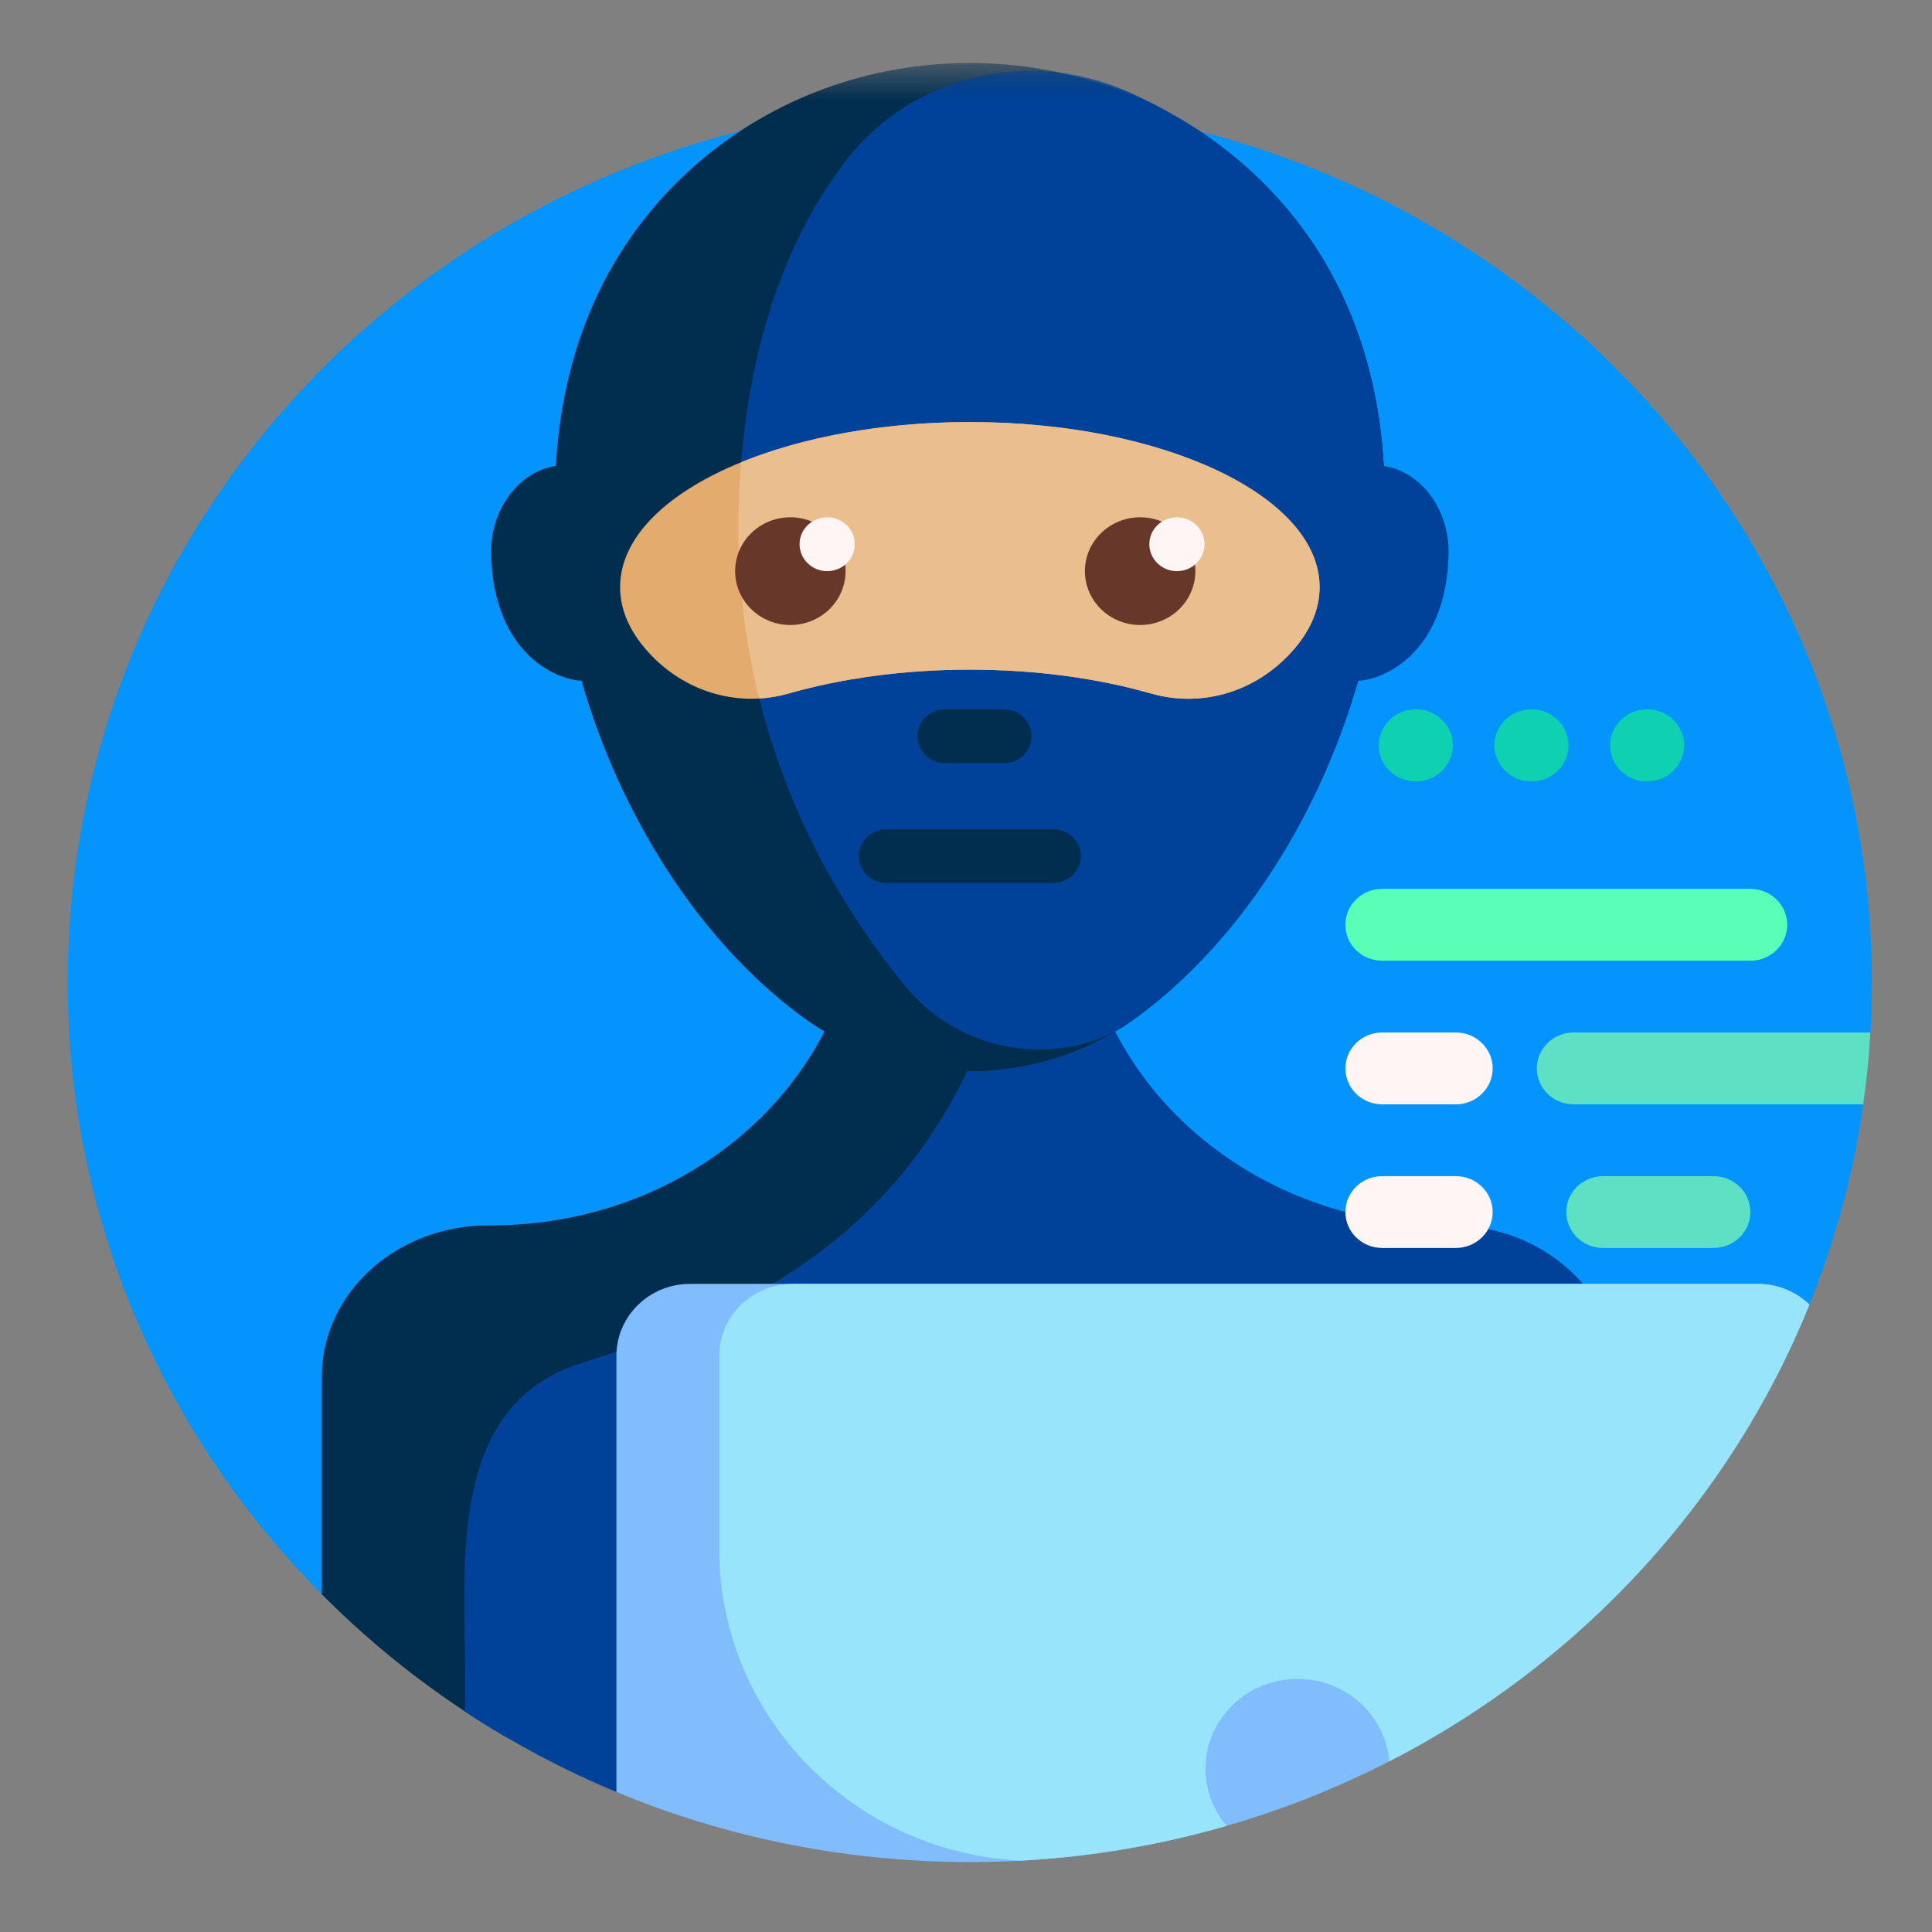 <svg width="48" height="48" viewBox="0 0 48 48" fill="none" xmlns="http://www.w3.org/2000/svg">
<rect x="0" y="0" width="48" height="48" fill="#808080" stroke="none"/>
<path d="M8.117 39.732C4.129 35.778 1.672 30.35 1.684 24.362C1.707 12.248 11.723 2.521 24.143 2.547C36.499 2.572 46.506 12.349 46.506 24.404C46.506 24.824 46.494 25.24 46.471 25.653C46.453 25.953 46.335 27.137 46.293 27.431C46.044 29.187 45.581 30.876 44.93 32.474C44.631 33.207 43.898 33.683 43.089 33.683H15.016C11.861 33.683 9.302 36.178 9.302 39.256C9.302 39.86 8.551 40.162 8.117 39.732Z" fill="#0494FB"/>
<path d="M12.588 43.165C10.901 42.178 9.357 40.981 7.996 39.61V34.208C7.996 32.109 9.869 30.434 12.158 30.444C12.174 30.444 12.189 30.444 12.204 30.444C16.947 30.444 20.847 27.136 21.306 22.898H26.885C26.962 23.609 27.136 24.294 27.394 24.941C24.807 32.002 19.006 33.632 15.822 34.67C12.246 35.836 12.542 39.945 12.588 43.165Z" fill="#012D4E"/>
<mask id="mask0_1068_39860" style="mask-type:luminance" maskUnits="userSpaceOnUse" x="1" y="1" width="46" height="46">
<path d="M46.532 1.564H1.658V46.262H46.532V1.564Z" fill="white"/>
</mask>
<g mask="url(#mask0_1068_39860)">
<path d="M15.321 44.524C13.993 43.972 12.73 43.299 11.548 42.519C11.661 39.616 10.8 35.053 14.399 33.879C17.532 32.858 23.547 31.185 25.259 22.898H26.884C27.344 27.136 31.244 30.444 35.987 30.444C36.002 30.444 36.017 30.444 36.033 30.444C38.322 30.434 40.195 32.109 40.195 34.208C40.195 35.273 39.309 36.137 38.217 36.137H24.487C20.355 36.137 17.006 39.404 17.006 43.433C17.006 44.28 16.12 44.855 15.321 44.524Z" fill="#00429A"/>
</g>
<mask id="mask1_1068_39860" style="mask-type:luminance" maskUnits="userSpaceOnUse" x="1" y="1" width="46" height="46">
<path d="M46.532 1.564H1.658V46.262H46.532V1.564Z" fill="white"/>
</mask>
<g mask="url(#mask1_1068_39860)">
<path d="M34.402 12.376C34.402 17.302 31.931 22.54 28.29 25.238C25.813 27.073 22.376 27.073 19.9 25.238C17.375 23.367 15.413 20.276 14.447 16.913C13.812 16.885 12.273 16.235 12.202 13.791C12.169 12.652 12.9 11.71 13.81 11.577C13.993 8.331 15.296 5.829 17.303 4.08C21.154 0.726 27.035 0.726 30.886 4.08C33.056 5.969 34.402 8.739 34.402 12.376Z" fill="#012D4E"/>
</g>
<mask id="mask2_1068_39860" style="mask-type:luminance" maskUnits="userSpaceOnUse" x="1" y="1" width="46" height="46">
<path d="M46.532 1.564H1.658V46.262H46.532V1.564Z" fill="white"/>
</mask>
<g mask="url(#mask2_1068_39860)">
<path d="M35.99 13.792C35.919 16.238 34.376 16.887 33.743 16.914C32.777 20.276 30.815 23.368 28.29 25.238C28.279 25.247 28.268 25.255 28.257 25.263C28.074 25.397 27.903 25.528 27.706 25.627C25.983 26.503 23.794 26.066 22.532 24.547C20.62 22.244 18.087 18.049 18.369 12.201C18.534 8.778 19.451 6.042 21.006 4.004C22.62 1.889 25.512 1.183 27.979 2.261C31.586 3.838 34.119 6.953 34.38 11.578C35.291 11.709 36.023 12.651 35.99 13.792Z" fill="#00429A"/>
</g>
<path d="M22.792 18.292C22.792 17.922 23.099 17.623 23.478 17.623H24.942C25.321 17.623 25.628 17.922 25.628 18.292C25.628 18.662 25.321 18.961 24.942 18.961H23.478C23.099 18.961 22.792 18.662 22.792 18.292ZM26.165 20.6H22.026C21.647 20.6 21.34 20.9 21.34 21.27C21.34 21.639 21.647 21.938 22.026 21.938H26.165C26.544 21.938 26.851 21.639 26.851 21.27C26.851 20.9 26.544 20.6 26.165 20.6Z" fill="#012D4E"/>
<path d="M15.406 14.587C15.406 12.322 19.297 10.486 24.096 10.486C28.896 10.486 32.786 12.322 32.786 14.587C32.786 15.2 32.502 15.781 31.991 16.302C31.079 17.236 29.792 17.572 28.594 17.229C27.282 16.854 25.743 16.637 24.096 16.637C22.45 16.637 20.91 16.854 19.598 17.229C18.4 17.572 17.113 17.236 16.201 16.302C15.691 15.781 15.406 15.2 15.406 14.587Z" fill="#E3AC6E"/>
<path d="M24.095 16.637C22.448 16.637 20.909 16.854 19.596 17.229C19.354 17.299 19.108 17.34 18.862 17.354C18.48 15.815 18.276 14.095 18.367 12.201C18.379 11.958 18.395 11.72 18.414 11.483C19.938 10.862 21.923 10.486 24.095 10.486C28.894 10.486 32.784 12.322 32.784 14.587C32.784 15.2 32.5 15.781 31.99 16.302C31.078 17.236 29.791 17.572 28.593 17.229C27.28 16.854 25.741 16.637 24.095 16.637Z" fill="#EABE8D"/>
<path d="M21.008 14.19C21.008 14.928 20.394 15.528 19.636 15.528C18.878 15.528 18.264 14.928 18.264 14.19C18.264 13.451 18.878 12.852 19.636 12.852C20.394 12.852 21.008 13.451 21.008 14.19ZM28.326 12.852C27.569 12.852 26.954 13.451 26.954 14.19C26.954 14.928 27.569 15.528 28.326 15.528C29.084 15.528 29.698 14.928 29.698 14.19C29.698 13.451 29.084 12.852 28.326 12.852Z" fill="#67382A"/>
<path d="M20.552 12.852C20.93 12.852 21.237 13.151 21.237 13.52C21.237 13.89 20.93 14.19 20.552 14.19C20.172 14.19 19.865 13.89 19.865 13.52C19.865 13.151 20.172 12.852 20.552 12.852ZM28.555 13.52C28.555 13.89 28.862 14.19 29.241 14.19C29.62 14.19 29.927 13.89 29.927 13.52C29.927 13.151 29.62 12.852 29.241 12.852C28.862 12.852 28.555 13.151 28.555 13.52Z" fill="#FFF5F5"/>
<path d="M44.956 32.412C41.68 40.523 33.575 46.262 24.096 46.262C20.98 46.262 18.011 45.642 15.315 44.52V33.683C15.315 32.697 16.134 31.898 17.144 31.898H43.672C44.172 31.898 44.626 32.094 44.956 32.412Z" fill="#81BDFD"/>
<path d="M44.955 32.412C42.979 37.304 39.247 41.333 34.515 43.761C34.421 42.614 33.436 41.712 32.236 41.712C30.973 41.712 29.949 42.711 29.949 43.943C29.949 44.483 30.146 44.978 30.474 45.364C28.843 45.835 27.136 46.13 25.373 46.227C25.347 46.226 25.32 46.224 25.294 46.223C21.117 45.979 17.871 42.577 17.871 38.496V33.683C17.871 32.697 18.69 31.898 19.7 31.898H43.67C44.17 31.898 44.624 32.094 44.955 32.412Z" fill="#98E5FB"/>
<path d="M36.095 18.518C36.095 19.013 35.684 19.414 35.177 19.414H35.174C34.667 19.414 34.256 19.013 34.256 18.518C34.256 18.024 34.667 17.623 35.174 17.623H35.177C35.684 17.623 36.095 18.024 36.095 18.518ZM38.05 17.623H38.047C37.54 17.623 37.129 18.024 37.129 18.518C37.129 19.013 37.54 19.414 38.047 19.414H38.05C38.557 19.414 38.968 19.013 38.968 18.518C38.968 18.024 38.557 17.623 38.05 17.623ZM40.923 17.623H40.92C40.413 17.623 40.002 18.024 40.002 18.518C40.002 19.013 40.413 19.414 40.92 19.414H40.923C41.43 19.414 41.841 19.013 41.841 18.518C41.841 18.024 41.43 17.623 40.923 17.623Z" fill="#0ED1B2"/>
<path d="M43.487 30.113C43.487 30.606 43.078 31.005 42.573 31.005H39.828C39.323 31.005 38.914 30.606 38.914 30.113C38.914 29.62 39.323 29.221 39.828 29.221H42.573C43.078 29.221 43.487 29.62 43.487 30.113ZM39.096 25.652C38.592 25.652 38.182 26.052 38.182 26.544C38.182 27.037 38.592 27.437 39.096 27.437H46.292C46.376 26.849 46.435 26.254 46.47 25.652H39.096Z" fill="#5DE0C3"/>
<path d="M43.488 23.868H34.34C33.835 23.868 33.426 23.469 33.426 22.976C33.426 22.483 33.835 22.084 34.34 22.084H43.488C43.993 22.084 44.403 22.483 44.403 22.976C44.403 23.469 43.993 23.868 43.488 23.868Z" fill="#5AFFB7"/>
<path d="M37.085 30.113C37.085 30.606 36.675 31.005 36.17 31.005H34.34C33.835 31.005 33.426 30.606 33.426 30.113C33.426 29.62 33.835 29.221 34.34 29.221H36.17C36.675 29.221 37.085 29.62 37.085 30.113ZM34.34 27.437H36.17C36.675 27.437 37.085 27.037 37.085 26.544C37.085 26.052 36.675 25.652 36.17 25.652H34.34C33.835 25.652 33.426 26.052 33.426 26.544C33.426 27.037 33.835 27.437 34.34 27.437Z" fill="#FFF5F5"/>
</svg>
